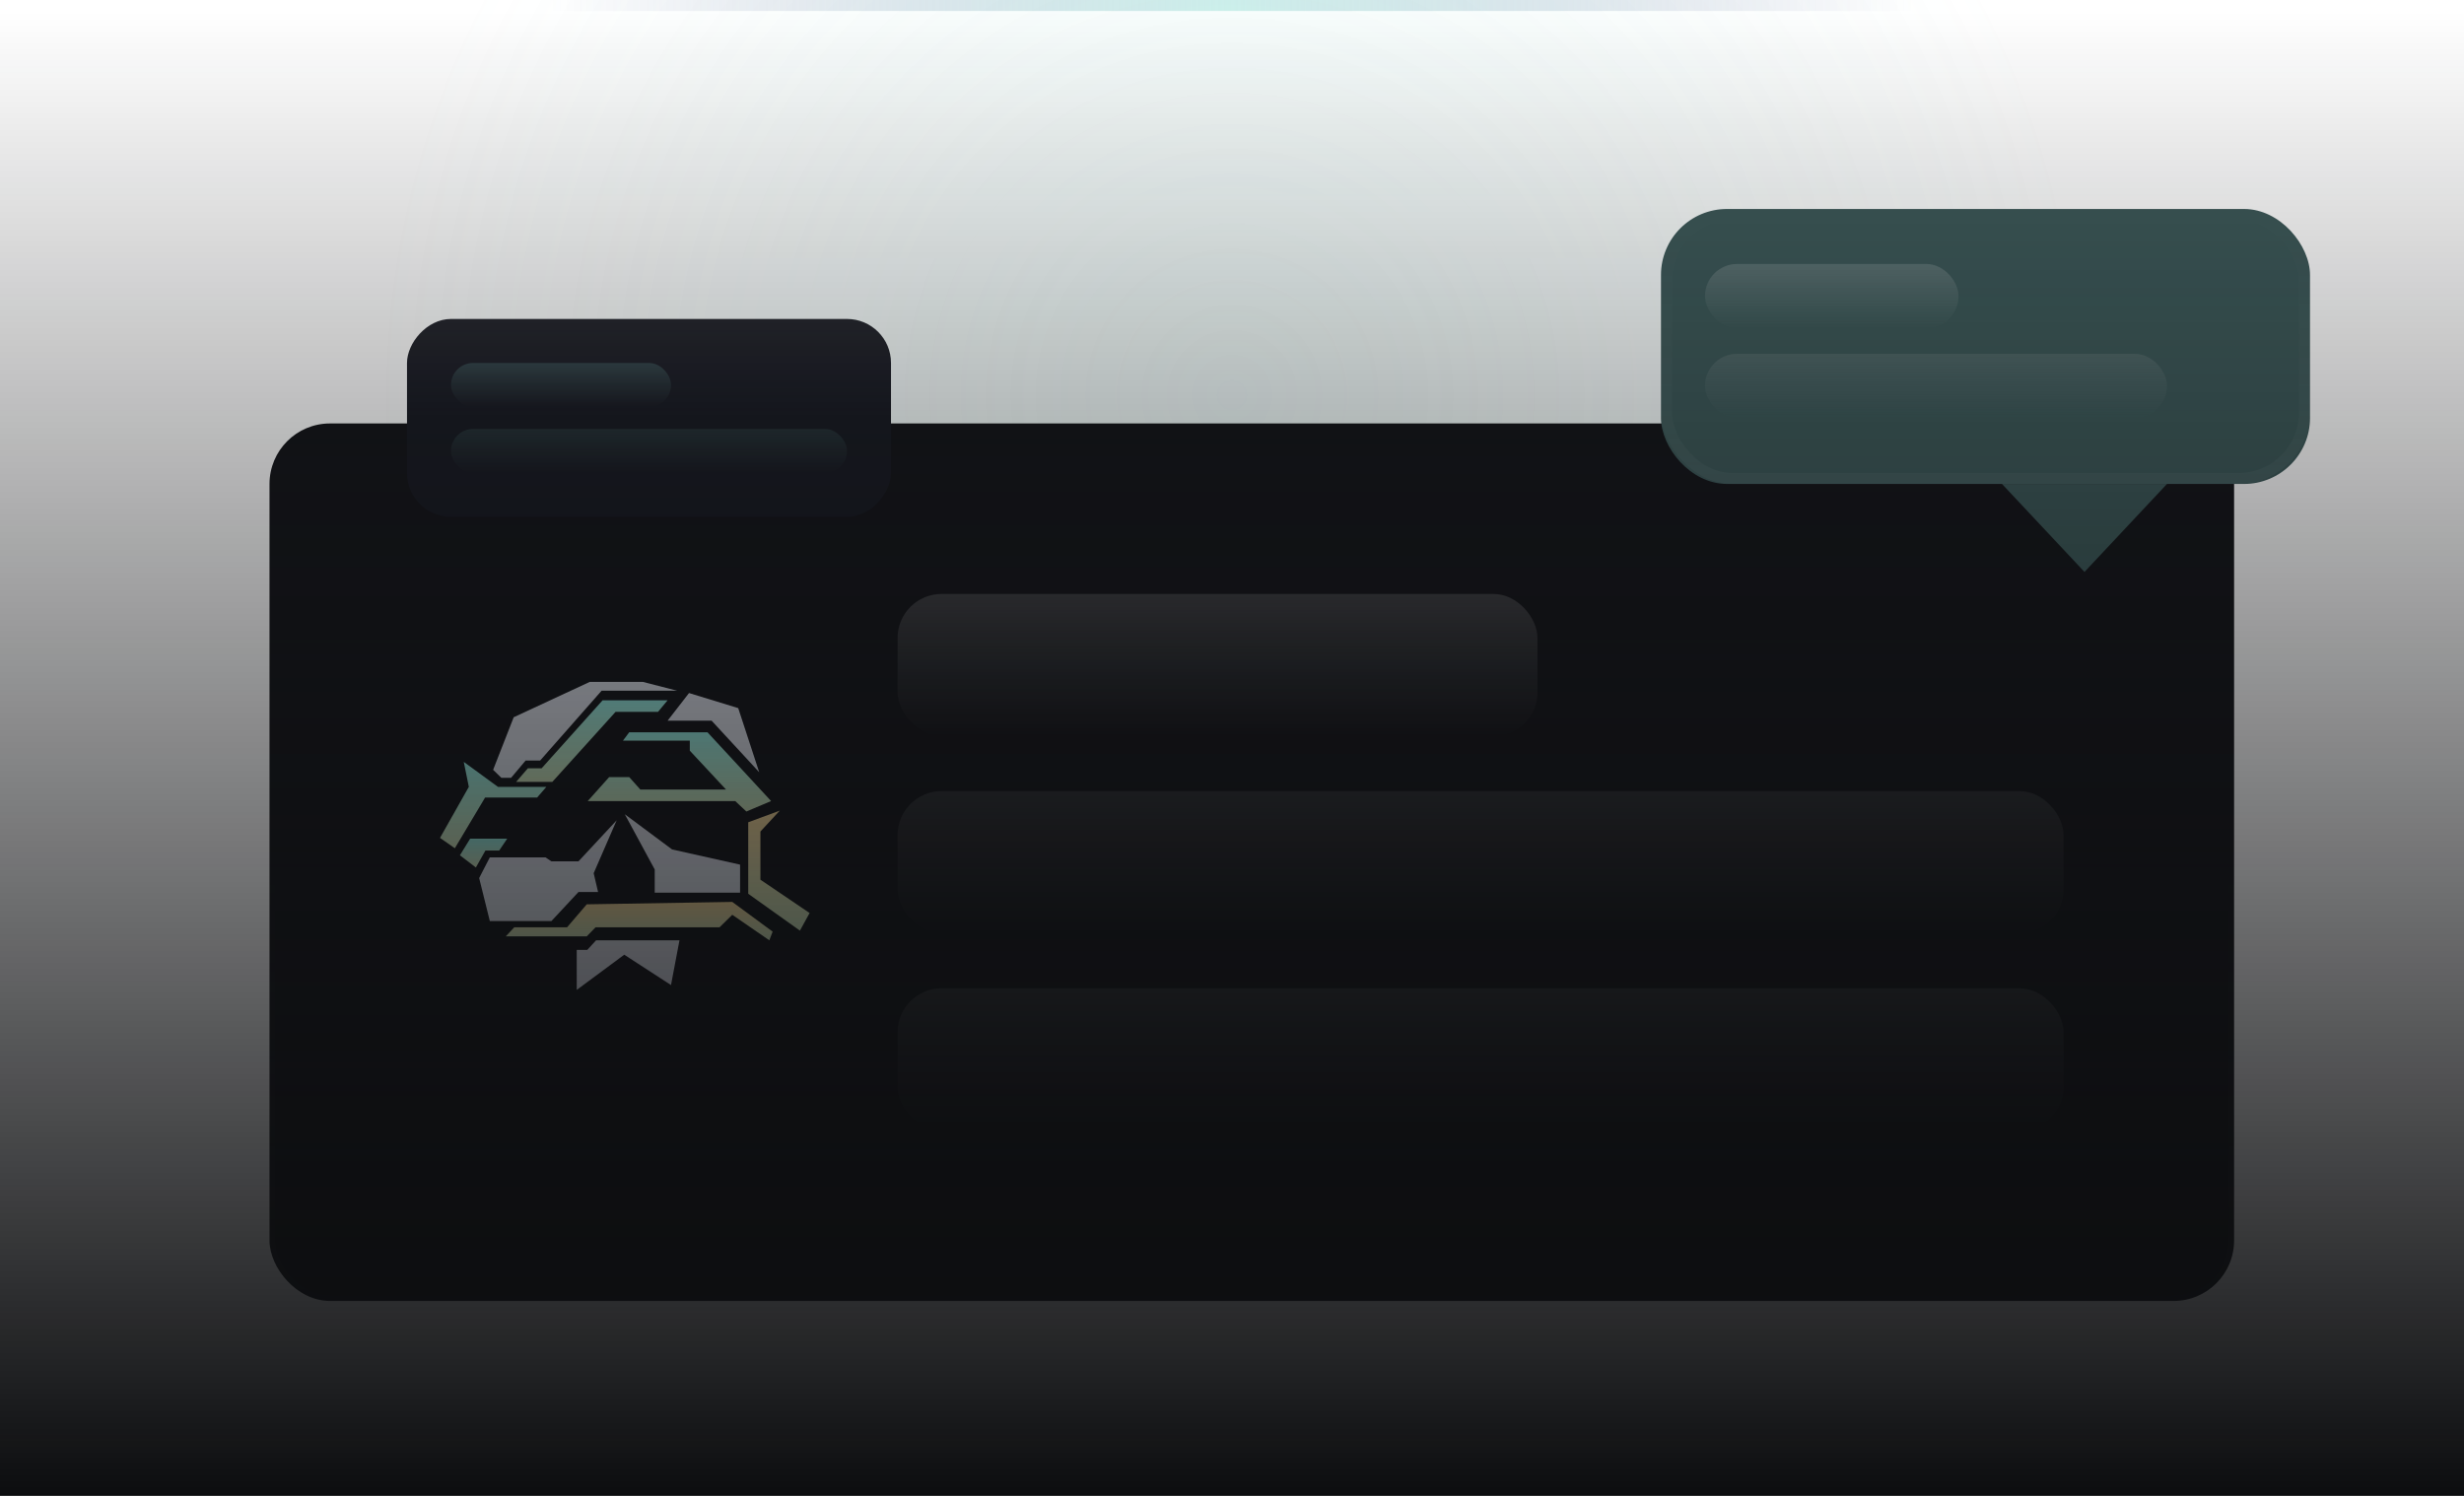 <svg width="224" height="136" viewBox="0 0 224 136" fill="none" xmlns="http://www.w3.org/2000/svg" xmlns:xlink="http://www.w3.org/1999/xlink">
	<desc>
			Created with Pixso.
	</desc>
	<defs>
		<filter id="filter_6_27187_dd" x="-26.801" y="-102.8" width="277.602" height="277.6" filterUnits="userSpaceOnUse" color-interpolation-filters="sRGB">
			<feFlood flood-opacity="0" result="BackgroundImageFix"/>
			<feBlend mode="normal" in="SourceGraphic" in2="BackgroundImageFix" result="shape"/>
			<feGaussianBlur stdDeviation="20.267" result="effect_layerBlur_1"/>
		</filter>
		<clipPath id="clip6_27173">
			<rect id="Prem_2" width="224" height="136" fill="white" fill-opacity="0"/>
		</clipPath>
		<radialGradient gradientTransform="translate(112 36) rotate(90) scale(78 78)" cx="0" cy="0" r="1" id="paint_radial_6_27187_0" gradientUnits="userSpaceOnUse">
			<stop stop-color="#8ADAD1" stop-opacity="0.541"/>
			<stop offset="1" stop-color="#8ADAD1" stop-opacity="0"/>
		</radialGradient>
		<linearGradient x1="109.4" y1="7" x2="109.4" y2="47" id="paint_linear_6_27190_0" gradientUnits="userSpaceOnUse">
			<stop stop-color="#131418"/>
			<stop offset="1" stop-color="#14141B"/>
		</linearGradient>
		<linearGradient x1="109.4" y1="7" x2="109.4" y2="47" id="paint_linear_6_27190_1" gradientUnits="userSpaceOnUse">
			<stop stop-color="#8ADAD1"/>
			<stop offset="1" stop-color="#8ADAD1" stop-opacity="0"/>
		</linearGradient>
		<linearGradient x1="109.4" y1="7" x2="109.4" y2="47" id="paint_linear_6_27190_2" gradientUnits="userSpaceOnUse">
			<stop stop-color="#FFFFFF" stop-opacity="0"/>
			<stop offset="1" stop-color="#FFFFFF"/>
		</linearGradient>
		<linearGradient x1="110.524" y1="32.143" x2="110.524" y2="35.135" id="paint_linear_6_27195_0" gradientUnits="userSpaceOnUse">
			<stop stop-color="#E1C58B"/>
			<stop offset="1" stop-color="#B9CEAB"/>
		</linearGradient>
		<linearGradient x1="98.398" y1="27.218" x2="98.398" y2="29.462" id="paint_linear_6_27197_0" gradientUnits="userSpaceOnUse">
			<stop stop-color="#8ADAD1"/>
			<stop offset="1" stop-color="#BCCEA9"/>
		</linearGradient>
		<linearGradient x1="113.662" y1="18.927" x2="113.662" y2="25.099" id="paint_linear_6_27198_0" gradientUnits="userSpaceOnUse">
			<stop stop-color="#8ADAD1"/>
			<stop offset="1" stop-color="#BCCEA9"/>
		</linearGradient>
		<linearGradient x1="99.147" y1="21.234" x2="99.147" y2="27.966" id="paint_linear_6_27199_0" gradientUnits="userSpaceOnUse">
			<stop stop-color="#8ADAD1"/>
			<stop offset="1" stop-color="#BCCEA9"/>
		</linearGradient>
		<linearGradient x1="121.41" y1="25.036" x2="121.41" y2="34.387" id="paint_linear_6_27202_0" gradientUnits="userSpaceOnUse">
			<stop stop-color="#E1C58B"/>
			<stop offset="1" stop-color="#B9CEAB"/>
		</linearGradient>
		<linearGradient x1="106.838" y1="16.434" x2="106.838" y2="22.792" id="paint_linear_6_27203_0" gradientUnits="userSpaceOnUse">
			<stop stop-color="#8ADAD1"/>
			<stop offset="1" stop-color="#BCCEA9"/>
		</linearGradient>
		<linearGradient x1="113.8" y1="38" x2="113.8" y2="118.78" id="paint_linear_6_27204_0" gradientUnits="userSpaceOnUse">
			<stop stop-color="#FFFFFF" stop-opacity="0"/>
			<stop offset="1" stop-color="#FFFFFF"/>
		</linearGradient>
		<linearGradient x1="56.8" y1="54" x2="56.8" y2="98" id="paint_linear_6_27205_0" gradientUnits="userSpaceOnUse">
			<stop stop-color="#131418"/>
			<stop offset="1" stop-color="#14141B"/>
		</linearGradient>
		<linearGradient x1="56.8" y1="54" x2="56.8" y2="98" id="paint_linear_6_27205_1" gradientUnits="userSpaceOnUse">
			<stop stop-color="#8ADAD1"/>
			<stop offset="1" stop-color="#8ADAD1" stop-opacity="0"/>
		</linearGradient>
		<linearGradient x1="56.8" y1="54" x2="56.8" y2="98" id="paint_linear_6_27205_2" gradientUnits="userSpaceOnUse">
			<stop stop-color="#FFFFFF" stop-opacity="0"/>
			<stop offset="1" stop-color="#FFFFFF"/>
		</linearGradient>
		<linearGradient x1="58.11" y1="82" x2="58.11" y2="85.491" id="paint_linear_6_27209_0" gradientUnits="userSpaceOnUse">
			<stop stop-color="#E1C58B"/>
			<stop offset="1" stop-color="#B9CEAB"/>
		</linearGradient>
		<linearGradient x1="43.965" y1="76.255" x2="43.965" y2="78.873" id="paint_linear_6_27211_0" gradientUnits="userSpaceOnUse">
			<stop stop-color="#8ADAD1"/>
			<stop offset="1" stop-color="#BCCEA9"/>
		</linearGradient>
		<linearGradient x1="61.772" y1="66.582" x2="61.772" y2="73.782" id="paint_linear_6_27212_0" gradientUnits="userSpaceOnUse">
			<stop stop-color="#8ADAD1"/>
			<stop offset="1" stop-color="#BCCEA9"/>
		</linearGradient>
		<linearGradient x1="44.838" y1="69.273" x2="44.838" y2="77.127" id="paint_linear_6_27213_0" gradientUnits="userSpaceOnUse">
			<stop stop-color="#8ADAD1"/>
			<stop offset="1" stop-color="#BCCEA9"/>
		</linearGradient>
		<linearGradient x1="70.812" y1="73.709" x2="70.812" y2="84.618" id="paint_linear_6_27216_0" gradientUnits="userSpaceOnUse">
			<stop stop-color="#E1C58B"/>
			<stop offset="1" stop-color="#B9CEAB"/>
		</linearGradient>
		<linearGradient x1="53.81" y1="63.673" x2="53.81" y2="71.091" id="paint_linear_6_27217_0" gradientUnits="userSpaceOnUse">
			<stop stop-color="#8ADAD1"/>
			<stop offset="1" stop-color="#BCCEA9"/>
		</linearGradient>
		<linearGradient x1="110.685" y1="54" x2="110.685" y2="66.927" id="paint_linear_6_27219_0" gradientUnits="userSpaceOnUse">
			<stop stop-color="#D9D9D9"/>
			<stop offset="1" stop-color="#D9D9D9" stop-opacity="0"/>
		</linearGradient>
		<linearGradient x1="134.6" y1="71.927" x2="134.6" y2="84.854" id="paint_linear_6_27220_0" gradientUnits="userSpaceOnUse">
			<stop stop-color="#D9D9D9"/>
			<stop offset="1" stop-color="#D9D9D9" stop-opacity="0"/>
		</linearGradient>
		<linearGradient x1="134.6" y1="89.854" x2="134.6" y2="102.78" id="paint_linear_6_27221_0" gradientUnits="userSpaceOnUse">
			<stop stop-color="#D9D9D9"/>
			<stop offset="1" stop-color="#D9D9D9" stop-opacity="0"/>
		</linearGradient>
		<linearGradient x1="180.5" y1="19" x2="180.5" y2="44" id="paint_linear_6_27223_0" gradientUnits="userSpaceOnUse">
			<stop stop-color="#FFFFFF" stop-opacity="0"/>
			<stop offset="1" stop-color="#FFFFFF"/>
		</linearGradient>
		<linearGradient x1="166.524" y1="24" x2="166.524" y2="29.833" id="paint_linear_6_27225_0" gradientUnits="userSpaceOnUse">
			<stop stop-color="#D9D9D9"/>
			<stop offset="1" stop-color="#D9D9D9" stop-opacity="0"/>
		</linearGradient>
		<linearGradient x1="176" y1="32.167" x2="176" y2="38" id="paint_linear_6_27226_0" gradientUnits="userSpaceOnUse">
			<stop stop-color="#D9D9D9"/>
			<stop offset="1" stop-color="#D9D9D9" stop-opacity="0"/>
		</linearGradient>
		<linearGradient x1="-0" y1="-9" x2="-0" y2="9" id="paint_linear_6_27228_0" gradientUnits="userSpaceOnUse">
			<stop stop-color="#D9D9D9"/>
			<stop offset="1" stop-color="#D9D9D9" stop-opacity="0"/>
		</linearGradient>
		<linearGradient x1="51" y1="33" x2="51" y2="37" id="paint_linear_6_27229_0" gradientUnits="userSpaceOnUse">
			<stop stop-color="#8ADAD1"/>
			<stop offset="1" stop-color="#8ADAD1" stop-opacity="0"/>
		</linearGradient>
		<linearGradient x1="59" y1="39" x2="59" y2="43" id="paint_linear_6_27230_0" gradientUnits="userSpaceOnUse">
			<stop stop-color="#8ADAD1"/>
			<stop offset="1" stop-color="#8ADAD1" stop-opacity="0"/>
		</linearGradient>
		<linearGradient x1="50" y1="0.5" x2="174" y2="0.5" id="paint_linear_6_27231_0" gradientUnits="userSpaceOnUse">
			<stop stop-color="#4E4A88" stop-opacity="0"/>
			<stop offset="0.497" stop-color="#8ADAD1" stop-opacity="0.4"/>
			<stop offset="1" stop-color="#4F4B89" stop-opacity="0"/>
		</linearGradient>
		<linearGradient x1="112" y1="1" x2="112" y2="136" id="paint_linear_6_27232_0" gradientUnits="userSpaceOnUse">
			<stop stop-color="#0C0D0F" stop-opacity="0"/>
			<stop offset="1" stop-color="#0C0D0F"/>
		</linearGradient>
	</defs>
	<g clip-path="url(#clip6_27173)">
		<path id="Vector 1" d="M41.43 112.64L44.42 112.64L45.74 111.23L46.7 111.23L46.48 110.32L47.6 107.74L45.74 109.73L44.42 109.73L44.13 109.54L41.43 109.54L40.9 110.55L41.43 112.64Z" fill="#292934" fill-opacity="1" fill-rule="evenodd"/>
		<path id="Vector 2" d="M49.45 111.26L53.61 111.26L53.61 109.9L50.3 109.16L48 107.44L49.45 110.13L49.45 111.26Z" fill="#292934" fill-opacity="1" fill-rule="evenodd"/>
		<path id="Vector 3" d="M42.2 113.39L42.61 112.95L45.18 112.95L46.14 111.83L53.23 111.71L55.19 113.16L55.03 113.58L53.23 112.34L52.61 112.95L46.57 112.95L46.14 113.39L42.2 113.39Z" fill="#292934" fill-opacity="1" fill-rule="evenodd"/>
		<path id="Vector 4" d="M45.66 114.05L45.66 116L47.97 114.28L50.25 115.76L50.66 113.58L46.6 113.58L46.17 114.05L45.66 114.05Z" fill="#292934" fill-opacity="1" fill-rule="evenodd"/>
		<path id="Vector 5" d="M40.75 110.03L41.21 109.21L41.88 109.21L42.27 108.63L40.46 108.63L39.97 109.44L40.75 110.03Z" fill="#292934" fill-opacity="1" fill-rule="evenodd"/>
		<path id="Vector 6" d="M46.19 106.8L53.38 106.8L53.92 107.31L55.12 106.8L52.03 103.45L48.21 103.45L47.91 103.86L51.16 103.86L51.16 104.35L52.93 106.24L48.75 106.24L48.21 105.63L47.24 105.63L46.19 106.8Z" fill="#292934" fill-opacity="1" fill-rule="evenodd"/>
		<path id="Vector 7" d="M39.72 109.1L41.2 106.63L43.73 106.63L44.18 106.11L41.82 106.11L40.16 104.89L40.4 106.11L39 108.59L39.72 109.1Z" fill="#292934" fill-opacity="1" fill-rule="evenodd"/>
		<path id="Vector 8" d="M41.99 105.67L42.46 105.67L43.16 104.83L43.87 104.83L46.87 101.43L50.55 101.43L48.88 101L46.29 101L42.58 102.72L41.59 105.28L41.99 105.67Z" fill="#292934" fill-opacity="1" fill-rule="evenodd"/>
		<path id="Vector 9" d="M50.08 102.89L51.13 101.54L53.52 102.27L54.55 105.4L52.22 102.89L50.08 102.89Z" fill="#292934" fill-opacity="1" fill-rule="evenodd"/>
		<path id="Vector 10" d="M54.01 107.84L54.01 111.31L56.52 113.11L57 112.25L54.6 110.63L54.6 108.28L55.55 107.27L54.01 107.84Z" fill="#292934" fill-opacity="1" fill-rule="evenodd"/>
		<path id="Vector 11" d="M42.7 105.87L43.28 105.2L43.95 105.2L46.92 101.89L50.08 101.89L49.62 102.46L47.55 102.46L44.47 105.87L42.7 105.87Z" fill="#292934" fill-opacity="1" fill-rule="evenodd"/>
		<g opacity="0.24" filter="url(#filter_6_27187_dd)">
			<circle id="Ellipse 790" cx="112" cy="36" r="78" fill="url(#paint_radial_6_27187_0)" fill-opacity="1"/>
		</g>
		<rect id="Rectangle 960" width="1" height="24" transform="matrix(-1 0 0 1 112 60)" fill="#1E1E25" fill-opacity="1"/>
		<rect id="Frame 985665" rx="5.5" width="178.6" height="79.78" transform="translate(24.5 38.5)" fill="#131418" fill-opacity="1"/>
		<rect id="Frame 985662" rx="16.3" width="32.6" height="43" transform="translate(40.5 54.5)" fill="url(#paint_linear_6_27205_0)" fill-opacity="0"/>
		<rect id="Frame 985662" rx="16.3" width="32.6" height="43" transform="translate(40.5 54.5)" fill="url(#paint_linear_6_27205_1)" fill-opacity="0"/>
		<rect id="Frame 985662" rx="16.3" width="32.6" height="43" transform="translate(40.5 54.5)" fill="#141A1D" fill-opacity="0"/>
		<path id="Vector 1" d="M44.53 83.74L50.13 83.74L52.59 81.1L54.37 81.1L53.97 79.39L56.06 74.58L52.59 78.31L50.13 78.31L49.59 77.95L44.53 77.95L43.56 79.83L44.53 83.74Z" fill="#CDD1D9" fill-opacity="1" fill-rule="evenodd"/>
		<path id="Vector 2" d="M59.52 81.16L67.28 81.16L67.28 78.61L61.1 77.23L56.8 74.03L59.52 79.05L59.52 81.16Z" fill="#CDD1D9" fill-opacity="1" fill-rule="evenodd"/>
		<path id="Vector 3" d="M45.98 85.13L46.75 84.31L51.55 84.31L53.34 82.22L66.57 82L70.24 84.7L69.94 85.49L66.57 83.17L65.41 84.31L54.14 84.31L53.34 85.13L45.98 85.13Z" fill="url(#paint_linear_6_27209_0)" fill-opacity="1" fill-rule="evenodd"/>
		<path id="Vector 4" d="M52.43 86.36L52.43 90L56.75 86.8L61 89.56L61.77 85.49L54.19 85.49L53.39 86.36L52.43 86.36Z" fill="#CDD1D9" fill-opacity="1" fill-rule="evenodd"/>
		<path id="Vector 5" d="M43.26 78.87L44.13 77.33L45.38 77.33L46.11 76.25L42.74 76.25L41.81 77.76L43.26 78.87Z" fill="url(#paint_linear_6_27211_0)" fill-opacity="1" fill-rule="evenodd"/>
		<path id="Vector 6" d="M53.43 72.83L66.84 72.83L67.85 73.78L70.1 72.83L64.32 66.58L57.2 66.58L56.63 67.34L62.71 67.34L62.71 68.25L66 71.78L58.21 71.78L57.2 70.65L55.38 70.65L53.43 72.83Z" fill="url(#paint_linear_6_27212_0)" fill-opacity="1" fill-rule="evenodd"/>
		<path id="Vector 7" d="M41.35 77.12L44.1 72.51L48.83 72.51L49.67 71.54L45.27 71.54L42.16 69.27L42.62 71.54L40 76.18L41.35 77.12Z" fill="url(#paint_linear_6_27213_0)" fill-opacity="1" fill-rule="evenodd"/>
		<path id="Vector 8" d="M45.58 70.72L46.46 70.72L47.78 69.15L49.1 69.15L54.69 62.8L61.57 62.8L58.45 62L53.61 62L46.7 65.21L44.83 69.99L45.58 70.72Z" fill="#CDD1D9" fill-opacity="1" fill-rule="evenodd"/>
		<path id="Vector 9" d="M60.69 65.52L62.64 63.01L67.11 64.38L69.02 70.21L64.69 65.52L60.69 65.52Z" fill="#CDD1D9" fill-opacity="1" fill-rule="evenodd"/>
		<path id="Vector 10" d="M68.02 74.76L68.02 81.26L72.72 84.61L73.6 83.01L69.13 79.98L69.13 75.6L70.89 73.7L68.02 74.76Z" fill="url(#paint_linear_6_27216_0)" fill-opacity="1" fill-rule="evenodd"/>
		<path id="Vector 11" d="M46.92 71.09L47.99 69.85L49.24 69.85L54.78 63.67L60.69 63.67L59.82 64.72L55.96 64.72L50.21 71.09L46.92 71.09Z" fill="url(#paint_linear_6_27217_0)" fill-opacity="1" fill-rule="evenodd"/>
		<rect id="Frame 985662" rx="16.3" width="32.6" height="43" transform="translate(40.5 54.5)" stroke="url(#paint_linear_6_27205_2)" stroke-opacity="0" stroke-width="1"/>
		<g opacity="0.2">
			<rect id="Rectangle 957" x="81.6" y="54" rx="4" width="58.171" height="12.927" fill="url(#paint_linear_6_27219_0)" fill-opacity="1"/>
		</g>
		<g opacity="0.12">
			<rect id="Rectangle 958" x="81.6" y="71.927" rx="4" width="106" height="12.927" fill="url(#paint_linear_6_27220_0)" fill-opacity="1"/>
		</g>
		<g opacity="0.12">
			<rect id="Rectangle 959" x="81.6" y="89.854" rx="4" width="106" height="12.927" fill="url(#paint_linear_6_27221_0)" fill-opacity="1"/>
		</g>
		<rect id="Frame 985665" rx="5.5" width="178.6" height="79.78" transform="translate(24.5 38.5)" stroke="url(#paint_linear_6_27204_0)" stroke-opacity="0.04" stroke-width="1"/>
		<rect id="Rectangle 982" x="151" y="19" rx="6" width="59" height="25" fill="#3C5858" fill-opacity="1"/>
		<rect id="Rectangle 982" x="151.5" y="19.5" rx="6" width="58" height="24" stroke="url(#paint_linear_6_27223_0)" stroke-opacity="0.04" stroke-width="1"/>
		<g opacity="0.2">
			<rect id="Rectangle 957" x="155" y="24" rx="2.917" width="23.049" height="5.833" fill="url(#paint_linear_6_27225_0)" fill-opacity="1"/>
		</g>
		<g opacity="0.12">
			<rect id="Rectangle 958" x="155" y="32.167" rx="2.917" width="42" height="5.833" fill="url(#paint_linear_6_27226_0)" fill-opacity="1"/>
		</g>
		<path id="Vector 25" d="M182 44L189.5 52L197 44L182 44Z" fill="#3C5858" fill-opacity="1" fill-rule="evenodd"/>
		<rect id="Frame 985667" rx="4" width="44" height="18" transform="matrix(-1 0 0 1 81 29)" fill="#171921" fill-opacity="1"/>
		<rect id="Frame 985667" rx="4" width="44" height="18" transform="matrix(-1 0 0 1 81 29)" fill="url(#paint_linear_6_27228_0)" fill-opacity="0.14"/>
		<g opacity="0.2">
			<rect id="Rectangle 957" x="41" y="33" rx="2" width="20" height="4" fill="url(#paint_linear_6_27229_0)" fill-opacity="1"/>
		</g>
		<g opacity="0.12">
			<rect id="Rectangle 958" x="41" y="39" rx="2" width="36" height="4" fill="url(#paint_linear_6_27230_0)" fill-opacity="1"/>
		</g>
		<rect id="Rectangle 961" x="50" width="124" height="1" fill="url(#paint_linear_6_27231_0)" fill-opacity="1"/>
		<rect id="Rectangle 962" y="1" width="224" height="135" fill="url(#paint_linear_6_27232_0)" fill-opacity="1"/>
	</g>
</svg>
